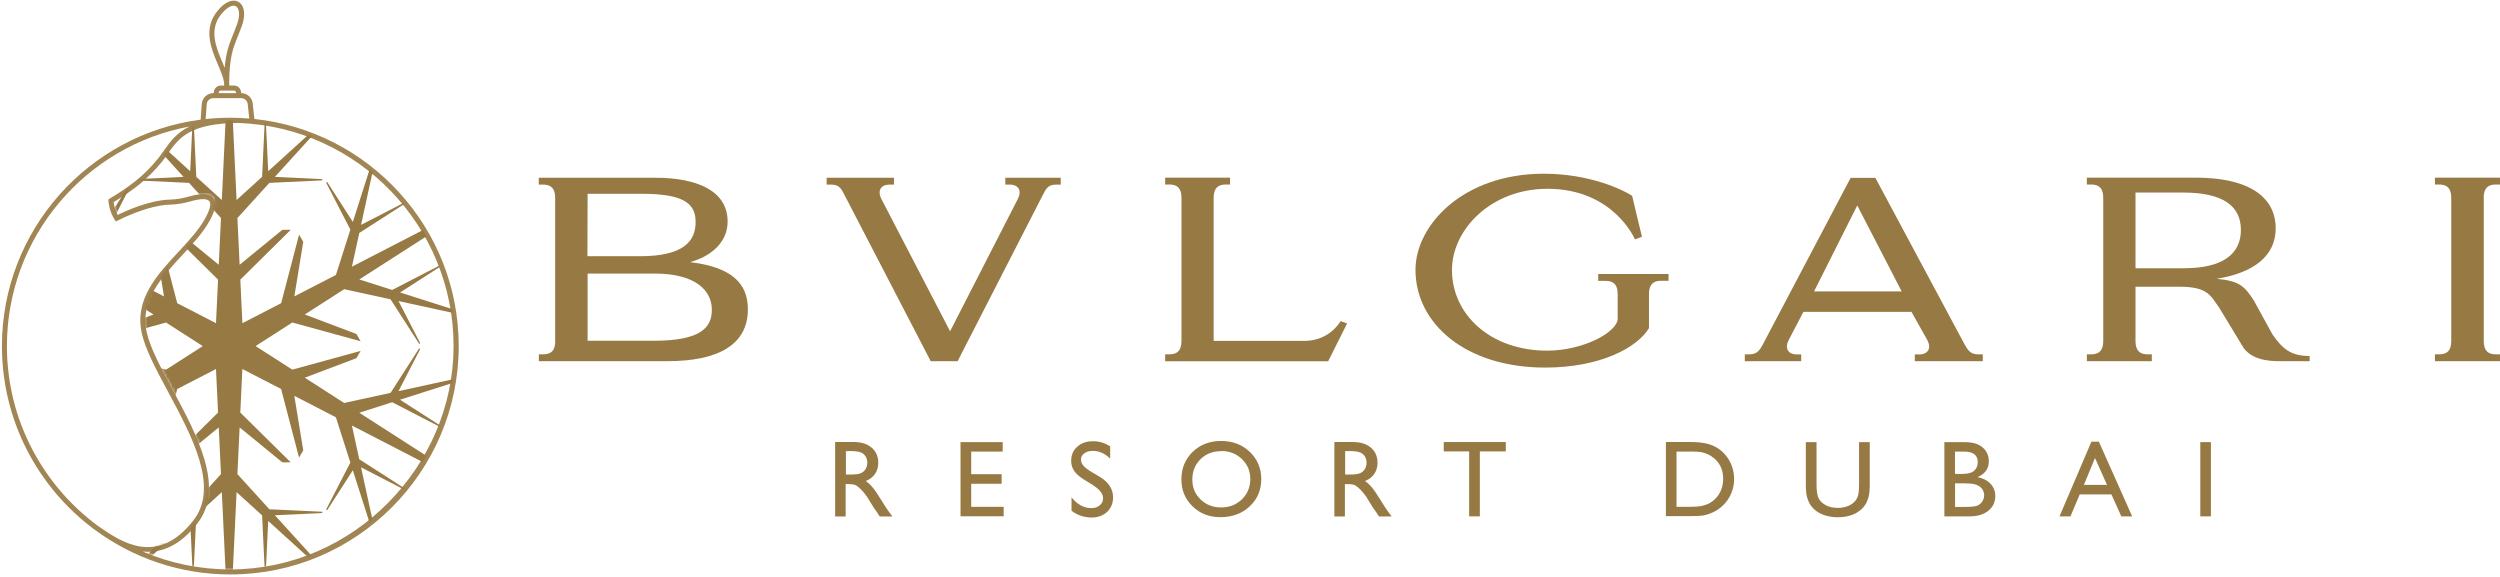 <svg viewBox="0 0 993 229" fill="none" xmlns="http://www.w3.org/2000/svg">
<path d="M91.439 226.17C79.1 226.17 67.35 223.64 56.66 219.07C57.349 219.14 58.039 219.18 58.739 219.18C64.96 219.18 71.74 216.4 78.34 207.99C89.51 193.76 78.359 173 68.519 154.69C64.019 146.32 59.77 138.41 58.33 132.22C55.4 119.66 63.989 110.39 72.309 101.43C76.74 96.66 80.919 92.15 83.559 87.14C85.689 83.1 86.049 80.31 84.669 78.61C83.23 76.83 80.079 76.63 75.309 78C72.529 78.8 69.98 79.22 67.519 79.28C59.309 79.48 49.63 83.94 46.739 85.36C45.669 83.42 45.27 81.29 45.13 80.29C52.83 75.59 58.489 71.39 64.279 64.29C65.159 63.21 65.96 62.07 66.73 60.97C70.909 55.02 75.23 48.87 94.95 48.84C142.25 50.69 180.16 89.73 180.16 137.47C180.16 185.21 140.37 226.18 91.45 226.18M38.929 208.91C17 192.74 2.75 166.74 2.75 137.47C2.75 94.08 34.059 57.87 75.279 50.25C70.07 52.76 67.559 56.32 65.1 59.82C64.309 60.94 63.569 62 62.73 63.02C56.959 70.1 51.539 74.07 43.55 78.91L43.029 79.23L43.069 79.84C43.08 80.01 43.37 83.98 45.539 87.23L46.039 87.98L46.84 87.56C46.959 87.5 58.489 81.5 67.579 81.28C70.21 81.22 72.919 80.77 75.87 79.93C79.629 78.85 82.279 78.83 83.129 79.88C83.579 80.44 84.019 82 81.799 86.21C79.279 90.99 75.189 95.4 70.85 100.07C62.179 109.42 53.209 119.08 56.389 132.68C57.9 139.13 62.209 147.15 66.769 155.64C76.32 173.42 87.139 193.56 76.779 206.76C62.4 225.08 48.05 215.19 39.469 209.28C39.279 209.15 39.109 209.03 38.919 208.9M82.109 41.4C82.21 40.05 83.34 38.99 84.7 38.99H95.809C97.139 38.99 98.249 39.99 98.389 41.31L99.01 47.08C97.7 46.97 96.389 46.89 95.07 46.84C95.07 46.84 95.01 46.84 94.98 46.84C93.809 46.79 92.629 46.76 91.45 46.76C88.159 46.76 84.9 46.94 81.689 47.29L82.109 41.41V41.4ZM86.9 36.76V36.66C86.939 36.28 87.26 35.98 87.639 35.98H92.99C93.359 35.98 93.669 36.26 93.719 36.63L93.809 36.99H86.87L86.909 36.76H86.9ZM88.409 24.93C85.769 18.71 82.79 11.66 88.09 5.37C89.769 3.38 91.499 2.26 92.809 2.26C93.15 2.26 93.46 2.34 93.73 2.5C94.939 3.2 95.579 5.77 94.129 9.74C93.59 11.21 93.079 12.48 92.6 13.65C90.98 17.67 89.76 20.69 89.26 26.95C88.99 26.28 88.7 25.61 88.409 24.93ZM101.04 47.26L100.38 41.09C100.13 38.77 98.189 37.02 95.87 36.99L95.7 36.33C95.51 34.98 94.359 33.98 92.999 33.98H91.1C91.1 33.59 91.079 33.18 91.029 32.77C91.159 22.62 92.499 19.29 94.469 14.4C94.96 13.18 95.469 11.92 96.019 10.43C97.659 5.96 97.159 2.17 94.749 0.77C92.48 -0.55 89.43 0.7 86.579 4.09C80.49 11.32 83.87 19.3 86.59 25.72C87.689 28.31 88.74 30.8 89.029 32.89C89.029 33.24 89.029 33.62 89.029 33.99H87.669C86.269 33.99 85.079 35.07 84.95 36.47L84.859 37H84.73C82.329 37 80.32 38.87 80.15 41.27L79.7 47.53C35.23 53.32 0.77 91.45 0.77 137.47C0.77 167.05 14.999 193.36 36.98 209.93L36.959 209.96C37.23 210.14 37.529 210.35 37.83 210.55C52.87 221.62 71.43 228.17 91.49 228.17C141.51 228.17 182.2 187.48 182.2 137.46C182.2 90.69 146.61 52.07 101.09 47.26" fill="#A18553"></path>
<mask id="mask0_867_1947" style="mask-type:luminance" maskUnits="userSpaceOnUse" x="38" y="46" width="144" height="181">
<path d="M95.729 47.01C71.729 47.01 69.789 55.92 64.159 62.83C58.529 69.73 53.159 73.83 44.719 78.94C44.719 78.94 44.979 82.78 47.019 85.84C47.019 85.84 58.759 79.67 68.199 79.44C70.929 79.38 73.619 78.88 76.239 78.12C81.379 76.64 88.539 75.94 83.329 85.83C75.659 100.41 53.409 111.91 58.009 131.61C62.609 151.3 94.069 186.34 78.209 206.54C62.349 226.74 45.989 213.6 38.119 208.29C53.139 219.62 71.829 226.33 92.079 226.33C141.619 226.33 181.789 186.17 181.789 136.62C181.789 87.07 141.629 46.91 92.079 46.91L95.699 46.98L95.729 47.01Z" fill="white"></path>
</mask>
<g mask="url(#mask0_867_1947)">
<path d="M179.769 150.68C173.369 152.08 165.609 153.76 158.289 155.36C160.389 151.3 164.359 143.6 166.929 138.6L166.499 138.35C162.869 144.01 156.869 153.34 155.139 156.04C147.459 157.71 140.579 159.21 136.699 160.06C131.279 156.58 125.989 153.18 121.069 150.02C126.219 148.07 133.989 145.13 141.579 142.26L143.249 139.37C132.449 142.33 120.719 145.55 116.099 146.82C110.359 143.13 105.329 139.91 101.519 137.46C105.329 135.01 110.349 131.79 116.099 128.1C120.719 129.37 132.449 132.59 143.249 135.55L141.579 132.67C133.999 129.8 126.219 126.86 121.069 124.91C125.989 121.75 131.289 118.35 136.699 114.87C140.579 115.72 147.459 117.21 155.139 118.89C156.869 121.59 162.869 130.93 166.499 136.59L166.929 136.34C164.349 131.35 160.379 123.65 158.289 119.58C165.609 121.18 173.369 122.87 179.769 124.26C179.689 123.75 179.609 123.25 179.529 122.75C173.329 120.77 165.909 118.4 158.909 116.17C162.619 113.79 170.119 108.98 174.989 105.84C174.929 105.68 174.869 105.51 174.799 105.35C168.489 108.61 157.919 114.06 155.779 115.17C150.869 113.6 146.319 112.15 142.719 111C151.959 105.07 161.269 99.09 169.419 93.85C168.949 93.02 168.479 92.19 167.989 91.37C159.379 95.81 149.549 100.89 139.789 105.92C140.589 102.23 141.609 97.56 142.709 92.53C144.739 91.23 154.729 84.82 160.709 80.97C160.599 80.84 160.489 80.7 160.379 80.57C155.229 83.23 147.319 87.31 143.409 89.32C144.979 82.15 146.629 74.54 148.019 68.18C147.629 67.86 147.229 67.54 146.829 67.22C144.839 73.46 142.429 81.01 140.149 88.15C137.679 84.3 132.999 77.01 129.959 72.28L129.529 72.53C132.609 78.51 137.699 88.37 139.169 91.22C136.779 98.71 134.639 105.42 133.429 109.2C127.709 112.15 122.109 115.04 116.919 117.72C117.809 112.29 119.149 104.08 120.449 96.08L118.789 93.2C115.949 104.03 112.879 115.8 111.669 120.43C105.599 123.56 100.299 126.29 96.279 128.37C96.069 123.85 95.779 117.89 95.459 111.07C98.869 107.71 107.519 99.16 115.479 91.28H112.149C105.869 96.41 99.429 101.68 95.179 105.16C94.899 99.32 94.609 93.04 94.299 86.6C96.969 83.66 101.709 78.45 106.999 72.64C110.209 72.49 121.289 71.96 128.009 71.65V71.15C122.399 70.88 113.739 70.48 109.179 70.26C114.229 64.71 119.579 58.83 123.979 53.99C123.509 53.8 123.029 53.62 122.549 53.45C117.729 57.84 111.969 63.08 106.529 68.02C106.319 63.63 105.899 54.73 105.629 48.94C105.459 48.91 105.289 48.88 105.119 48.85C104.779 55.95 104.219 67.81 104.109 70.23C100.299 73.7 96.769 76.91 93.969 79.45C93.449 68.49 92.929 57.44 92.469 47.77C91.989 47.77 91.519 47.75 91.039 47.75C90.559 47.75 90.089 47.75 89.609 47.77C89.149 57.44 88.629 68.49 88.109 79.45C85.319 76.91 81.779 73.69 77.969 70.23C77.849 67.81 77.289 55.95 76.959 48.85C76.789 48.88 76.609 48.91 76.449 48.94C76.179 54.73 75.759 63.63 75.549 68.02C70.109 63.08 64.349 57.83 59.529 53.45C59.049 53.63 58.579 53.81 58.099 53.99C62.509 58.84 67.849 64.72 72.899 70.26C68.329 70.48 59.679 70.88 54.069 71.15V71.65C60.779 71.97 71.859 72.49 75.069 72.64C80.359 78.45 85.099 83.66 87.769 86.6C87.469 93.03 87.169 99.32 86.889 105.16C82.629 101.68 76.189 96.41 69.919 91.28H66.589C74.559 99.15 83.209 107.7 86.609 111.07C86.289 117.89 86.009 123.85 85.789 128.37C81.759 126.29 76.459 123.56 70.399 120.43C69.189 115.8 66.109 104.03 63.279 93.2L61.609 96.09C62.919 104.09 64.259 112.3 65.139 117.73C59.939 115.05 54.349 112.17 48.629 109.21C47.419 105.43 45.279 98.72 42.889 91.23C44.359 88.38 49.449 78.52 52.529 72.54L52.099 72.29C49.059 77.02 44.379 84.31 41.909 88.16C39.629 81.02 37.219 73.46 35.219 67.23C34.819 67.55 34.419 67.86 34.029 68.19C35.419 74.55 37.069 82.16 38.639 89.33C34.729 87.32 26.819 83.23 21.669 80.58C21.559 80.71 21.449 80.85 21.339 80.98C27.319 84.82 37.299 91.23 39.339 92.54C40.439 97.58 41.449 102.24 42.259 105.93C32.499 100.9 22.669 95.82 14.059 91.38C13.569 92.2 13.089 93.02 12.629 93.86C20.779 99.1 30.089 105.07 39.329 111.01C35.729 112.16 31.179 113.61 26.269 115.18C24.119 114.07 13.559 108.62 7.239 105.36C7.179 105.52 7.119 105.69 7.059 105.85C11.939 108.98 19.439 113.8 23.139 116.18C16.139 118.41 8.729 120.78 2.519 122.76C2.439 123.26 2.359 123.77 2.279 124.27C8.679 122.87 16.429 121.18 23.759 119.59C21.659 123.65 17.689 131.35 15.109 136.35L15.539 136.6C19.169 130.94 25.169 121.61 26.899 118.9C34.579 117.23 41.459 115.73 45.339 114.88C50.759 118.36 56.049 121.76 60.969 124.92C55.819 126.87 48.049 129.81 40.459 132.68L38.799 135.56C49.599 132.6 61.329 129.38 65.949 128.11C71.689 131.8 76.709 135.02 80.529 137.47C76.719 139.92 71.699 143.14 65.949 146.83C61.329 145.56 49.599 142.35 38.799 139.38L40.469 142.26C48.049 145.13 55.829 148.07 60.969 150.02C56.049 153.18 50.759 156.58 45.339 160.06C41.459 159.21 34.579 157.72 26.899 156.04C25.169 153.34 19.169 144 15.539 138.35L15.109 138.6C17.689 143.59 21.659 151.29 23.759 155.36C16.439 153.76 8.679 152.07 2.279 150.68C2.349 151.19 2.439 151.69 2.519 152.19C8.719 154.17 16.139 156.54 23.139 158.77C19.439 161.15 11.939 165.97 7.059 169.1C7.119 169.26 7.179 169.42 7.239 169.58C13.549 166.33 24.119 160.87 26.269 159.77C31.179 161.34 35.729 162.79 39.329 163.94C30.089 169.87 20.779 175.85 12.629 181.09C13.089 181.93 13.569 182.75 14.059 183.57C22.669 179.13 32.499 174.06 42.259 169.02C41.459 172.71 40.439 177.38 39.339 182.42C37.299 183.73 27.319 190.14 21.339 193.97C21.449 194.11 21.559 194.24 21.669 194.38C26.819 191.72 34.729 187.64 38.639 185.62C37.079 192.79 35.419 200.4 34.029 206.76C34.429 207.08 34.819 207.4 35.219 207.72C37.209 201.48 39.619 193.93 41.909 186.79C44.379 190.64 49.059 197.93 52.099 202.66L52.529 202.41C49.449 196.44 44.359 186.58 42.889 183.73C45.279 176.24 47.419 169.53 48.629 165.75C54.349 162.8 59.939 159.91 65.139 157.23C64.249 162.66 62.909 170.86 61.609 178.87L63.279 181.75C66.119 170.91 69.199 159.15 70.399 154.51C76.469 151.39 81.769 148.65 85.789 146.57C85.999 151.1 86.289 157.06 86.609 163.87C83.209 167.24 74.559 175.78 66.589 183.65H69.919C76.199 178.52 82.629 173.25 86.889 169.77C87.159 175.61 87.459 181.89 87.769 188.32C85.099 191.26 80.359 196.47 75.069 202.28C71.859 202.43 60.779 202.95 54.069 203.27V203.77C59.679 204.04 68.339 204.44 72.899 204.66C67.849 210.21 62.509 216.09 58.099 220.94C58.579 221.13 59.049 221.3 59.529 221.48C64.349 217.1 70.109 211.85 75.549 206.91C75.759 211.3 76.179 220.2 76.449 225.99C76.619 226.02 76.789 226.05 76.959 226.08C77.289 218.98 77.849 207.12 77.969 204.7C81.779 201.23 85.309 198.02 88.109 195.48C88.629 206.44 89.149 217.49 89.609 227.16C90.089 227.16 90.559 227.17 91.039 227.17C91.519 227.17 91.999 227.17 92.469 227.16C92.929 217.49 93.449 206.44 93.969 195.48C96.769 198.02 100.299 201.23 104.109 204.7C104.219 207.12 104.779 218.98 105.119 226.08C105.289 226.05 105.459 226.02 105.629 225.99C105.909 220.2 106.319 211.3 106.529 206.91C111.969 211.85 117.729 217.1 122.549 221.48C123.029 221.3 123.509 221.12 123.979 220.94C119.569 216.09 114.229 210.22 109.179 204.66C113.749 204.44 122.399 204.04 128.009 203.77V203.27C121.299 202.95 110.209 202.43 106.999 202.28C101.709 196.47 96.969 191.26 94.299 188.32C94.599 181.89 94.899 175.6 95.179 169.77C99.439 173.25 105.879 178.52 112.149 183.65H115.479C107.509 175.78 98.859 167.23 95.449 163.87C95.769 157.05 96.059 151.09 96.269 146.57C100.299 148.65 105.599 151.39 111.659 154.51C112.869 159.15 115.949 170.91 118.779 181.75L120.449 178.87C119.139 170.87 117.799 162.66 116.909 157.23C122.109 159.91 127.699 162.8 133.419 165.75C134.629 169.53 136.769 176.24 139.159 183.73C137.689 186.58 132.599 196.44 129.519 202.41L129.949 202.66C132.989 197.93 137.669 190.64 140.139 186.79C142.419 193.93 144.829 201.49 146.819 207.72C147.219 207.4 147.619 207.09 148.009 206.76C146.619 200.4 144.969 192.79 143.399 185.62C147.309 187.64 155.219 191.72 160.369 194.38C160.479 194.24 160.589 194.11 160.699 193.97C154.719 190.13 144.739 183.72 142.699 182.42C141.599 177.38 140.589 172.72 139.779 169.02C149.539 174.06 159.369 179.13 167.979 183.57C168.469 182.75 168.949 181.92 169.409 181.09C161.259 175.86 151.949 169.88 142.709 163.94C146.309 162.79 150.859 161.34 155.769 159.77C157.919 160.88 168.479 166.33 174.789 169.58C174.849 169.42 174.909 169.26 174.979 169.1C170.099 165.97 162.599 161.15 158.899 158.77C165.899 156.53 173.319 154.17 179.519 152.19C179.599 151.69 179.689 151.19 179.759 150.68" fill="#977944"></path>
</g>
<path d="M880.543 110.757C889.529 111.523 891.688 113.892 895.205 119.325L902.623 132.837C906.524 138.409 909.763 141.405 917.39 141.405V143.459H908.091C903.877 143.459 895.797 143.982 891.305 138.444L881.588 122.424C878.175 117.688 877.165 113.892 865.846 113.892H848.224V135.449C848.224 139.28 849.931 140.743 853.03 140.743H854.702V143.459H828.896V140.743H830.602C833.702 140.743 835.408 139.28 835.408 135.449V78.578C835.408 74.747 833.736 73.284 830.602 73.284H828.896V70.567H871.941C896.912 70.567 903.912 80.806 903.912 90.627C903.912 101.772 895.101 108.319 880.578 110.722M848.224 76.488V106.543H867.588C882.877 106.543 890.086 100.832 890.086 91.359C890.086 81.886 883.086 76.488 867.205 76.488H848.224Z" fill="#977944"></path>
<path d="M986.522 78.578C986.522 74.747 988.193 73.284 991.328 73.284H992.999V70.567H967.158V73.284H968.83C971.929 73.284 973.636 74.747 973.636 78.578V135.449C973.636 139.28 971.964 140.743 968.83 140.743H967.158V143.459H992.999V140.743H991.328C988.228 140.743 986.557 139.28 986.557 135.449V78.578H986.522Z" fill="#977944"></path>
<path d="M260.076 108.667C276.061 108.667 282.748 115.214 282.748 123.085C282.748 130.399 277.872 135.344 259.692 135.344H233.398V108.667H260.076ZM233.398 76.975H254.852C270.907 76.975 276.305 80.457 276.305 88.119C276.305 95.781 271.603 101.771 254.12 101.771H233.329L233.398 76.975ZM220.547 135.449C220.547 139.279 218.876 140.742 215.741 140.742H214.035V143.459H265.056C285.429 143.459 297.061 136.842 297.061 122.876C297.061 112.393 290.444 106.09 274.076 104.105C281.981 102.015 289.016 96.513 289.016 88.015C289.016 75.651 276.653 70.602 260.25 70.602H214V73.318H215.706C218.806 73.318 220.513 74.781 220.513 78.612V135.483L220.547 135.449Z" fill="#977944"></path>
<path d="M488.574 70.567V73.284H486.868C483.768 73.284 482.062 74.747 482.062 78.578V135.38H518.908C524.968 135.136 529.739 131.932 532.525 127.544L535.068 128.484L527.545 143.494H462.803V140.743H464.474C467.574 140.743 469.28 139.28 469.28 135.449V78.578C469.28 74.747 467.609 73.284 464.474 73.284H462.803V70.567H488.574Z" fill="#977944"></path>
<path d="M421.323 70.602V73.318H419.616C415.82 73.318 415.402 75.303 413.731 78.368L380.367 143.459H369.675L335.928 78.403C334.256 75.303 333.804 73.318 330.042 73.318H328.336V70.602H355.083V73.318H353.376C349.824 73.318 348.431 75.756 350.068 78.995L377.372 131.583L404.293 78.995C405.929 75.756 404.571 73.318 401.019 73.318H399.312V70.602H421.253H421.323Z" fill="#977944"></path>
<path d="M662.741 108.807V111.523H659.781C656.681 111.523 654.975 112.986 654.975 116.817V130.33C650.447 137.922 635.89 146.001 613.705 146.001C582.257 146.001 562.231 128.623 562.231 107.17C562.231 89.478 581.073 69 613.217 69C631.362 69 644.596 75.338 648.288 77.776C648.288 78.055 652.188 94.005 652.188 94.04C652.188 94.075 649.402 95.085 649.402 95.085C649.402 95.085 641.009 75.06 614.785 74.99C592.182 74.921 576.719 91.254 576.719 107.24C576.719 124.862 591.938 139.35 614.785 139.28C629.064 139.21 642.576 131.827 642.541 126.499V116.852C642.541 113.021 640.905 111.558 637.77 111.558H634.81V108.842H662.741V108.807Z" fill="#977944"></path>
<path d="M787.557 140.742V143.458H760.567V140.776H762.273C765.826 140.776 767.219 138.339 765.547 135.1L759.243 123.886H716.302L710.451 135.1C708.815 138.339 710.173 140.776 713.725 140.776H715.432V143.458H693.038V140.742H694.745C697.391 140.742 698.645 139.766 700.143 136.911L735.074 70.636H744.895L779.687 135.587C779.93 136.075 780.174 136.493 780.418 136.911C781.95 139.766 783.169 140.742 785.816 140.742H787.488H787.557ZM755.343 115.736L737.686 81.571V81.641L720.551 115.736H755.343Z" fill="#977944"></path>
<path d="M337.251 179.189H335.997V188.488H337.599C339.724 188.488 341.221 188.314 341.987 187.931C342.788 187.548 343.415 187.025 343.833 186.259C344.286 185.528 344.495 184.692 344.495 183.752C344.495 182.811 344.251 181.975 343.764 181.209C343.276 180.443 342.579 179.921 341.674 179.607C340.768 179.294 339.306 179.155 337.216 179.155M331.714 205.065V175.567H339.097C342.092 175.567 344.46 176.299 346.201 177.796C347.943 179.259 348.848 181.279 348.848 183.786C348.848 185.493 348.43 186.99 347.56 188.244C346.689 189.498 345.47 190.438 343.868 191.065C344.808 191.692 345.714 192.528 346.619 193.608C347.525 194.687 348.779 196.533 350.415 199.215C351.425 200.886 352.261 202.14 352.888 203.011L354.455 205.135H349.44L348.152 203.185C348.152 203.185 348.012 203.011 347.908 202.837L347.072 201.687L345.749 199.528L344.321 197.229C343.45 196.011 342.649 195.07 341.918 194.339C341.186 193.608 340.525 193.085 339.967 192.772C339.375 192.458 338.4 192.284 337.007 192.284H335.893V205.135H331.679L331.714 205.065Z" fill="#977944"></path>
<path d="M381.518 175.605H398.269V179.367H385.766V188.352H397.851V192.148H385.766V201.307H398.652V205.069H381.518V175.605Z" fill="#977944"></path>
<path d="M434.242 192.742L431.038 190.791C429.018 189.573 427.59 188.354 426.754 187.169C425.919 185.985 425.466 184.627 425.466 183.06C425.466 180.727 426.267 178.846 427.904 177.418C429.506 175.955 431.595 175.259 434.172 175.259C436.75 175.259 438.909 175.955 440.964 177.348V182.154C438.839 180.1 436.541 179.09 434.103 179.09C432.71 179.09 431.595 179.403 430.69 180.065C429.819 180.692 429.366 181.528 429.366 182.503C429.366 183.373 429.68 184.209 430.342 184.975C431.003 185.742 432.048 186.543 433.476 187.413L436.715 189.329C440.302 191.488 442.113 194.204 442.113 197.548C442.113 199.916 441.312 201.831 439.745 203.329C438.143 204.792 436.088 205.558 433.58 205.558C430.655 205.558 428.008 204.652 425.605 202.876V197.513C427.869 200.404 430.516 201.831 433.511 201.831C434.834 201.831 435.949 201.448 436.819 200.717C437.69 199.986 438.143 199.045 438.143 197.931C438.143 196.155 436.854 194.448 434.242 192.811" fill="#977944"></path>
<path d="M485.195 179.193C481.817 179.193 479.03 180.238 476.871 182.362C474.712 184.487 473.597 187.168 473.597 190.442C473.597 193.716 474.677 196.258 476.871 198.383C479.065 200.507 481.782 201.552 485.055 201.552C488.329 201.552 491.08 200.472 493.309 198.313C495.503 196.154 496.618 193.472 496.618 190.268C496.618 187.064 495.503 184.522 493.309 182.362C491.115 180.238 488.399 179.158 485.195 179.158M485.021 175.153C489.583 175.153 493.379 176.581 496.409 179.472C499.439 182.362 500.971 185.984 500.971 190.338C500.971 194.691 499.439 198.278 496.374 201.134C493.309 203.99 489.444 205.418 484.812 205.418C480.18 205.418 476.662 203.99 473.702 201.134C470.742 198.278 469.244 194.726 469.244 190.407C469.244 186.089 470.742 182.362 473.737 179.472C476.732 176.581 480.493 175.153 485.055 175.153" fill="#977944"></path>
<path d="M535.552 179.193H534.298V188.492H535.9C538.024 188.492 539.522 188.318 540.288 187.935C541.089 187.552 541.716 187.029 542.134 186.263C542.587 185.532 542.796 184.696 542.796 183.756C542.796 182.815 542.552 181.979 542.064 181.213C541.577 180.447 540.88 179.925 539.975 179.611C539.069 179.298 537.606 179.158 535.517 179.158M530.014 205.069V175.571H537.398C540.393 175.571 542.761 176.303 544.502 177.8C546.243 179.263 547.149 181.283 547.149 183.79C547.149 185.497 546.731 186.994 545.86 188.248C544.99 189.502 543.771 190.442 542.169 191.069C543.109 191.696 544.015 192.532 544.92 193.611C545.826 194.691 547.079 196.537 548.716 199.219C549.761 200.89 550.562 202.144 551.189 203.015L552.756 205.139H547.741L546.452 203.189C546.452 203.189 546.313 203.015 546.209 202.84L545.373 201.691L544.049 199.532L542.622 197.233C541.751 196.014 540.95 195.074 540.219 194.343C539.487 193.611 538.825 193.089 538.268 192.776C537.676 192.462 536.701 192.288 535.308 192.288H534.194V205.139H529.979L530.014 205.069Z" fill="#977944"></path>
<path d="M573.444 175.571H598.102V179.298H587.793V205.104H583.544V179.298H573.444V175.571Z" fill="#977944"></path>
<path d="M671.204 179.367H665.91V201.308H671.308C673.433 201.308 675.069 201.169 676.219 200.89C677.403 200.612 678.378 200.228 679.144 199.776C679.91 199.323 680.642 198.801 681.303 198.139C683.393 196.014 684.438 193.368 684.438 190.129C684.438 186.89 683.358 184.382 681.234 182.362C680.433 181.631 679.527 181.004 678.517 180.517C677.507 180.029 676.532 179.716 675.627 179.576C674.721 179.437 673.258 179.333 671.204 179.333M661.696 205.035V175.571H671.656C675.661 175.571 678.831 176.163 681.164 177.382C683.497 178.601 685.343 180.343 686.736 182.676C688.129 185.009 688.791 187.552 688.791 190.338C688.791 192.323 688.408 194.203 687.642 195.98C686.876 197.791 685.796 199.358 684.403 200.716C682.975 202.109 681.303 203.189 679.388 203.92C678.273 204.338 677.263 204.651 676.323 204.791C675.383 204.93 673.607 205 670.995 205H661.661L661.696 205.035Z" fill="#977944"></path>
<path d="M738.418 175.605H742.667V192.357C742.667 194.621 742.493 196.327 742.179 197.477C741.831 198.626 741.448 199.601 740.96 200.367C740.473 201.133 739.881 201.83 739.184 202.422C736.851 204.442 733.786 205.452 730.025 205.452C726.264 205.452 723.094 204.442 720.761 202.457C720.064 201.83 719.472 201.133 718.985 200.367C718.497 199.601 718.114 198.661 717.766 197.546C717.452 196.432 717.278 194.69 717.278 192.322V175.605H721.527V192.357C721.527 195.143 721.841 197.059 722.467 198.138C723.094 199.218 724.07 200.089 725.358 200.75C726.647 201.412 728.179 201.725 729.955 201.725C732.463 201.725 734.517 201.064 736.085 199.775C736.92 199.079 737.513 198.243 737.861 197.268C738.244 196.327 738.418 194.656 738.418 192.357V175.605Z" fill="#977944"></path>
<path d="M780.488 191.974H776.553V201.342H780.697C782.995 201.342 784.563 201.168 785.398 200.82C786.234 200.472 786.896 199.914 787.384 199.148C787.871 198.382 788.115 197.581 788.115 196.71C788.115 195.84 787.836 194.969 787.314 194.238C786.792 193.506 786.025 192.949 785.05 192.566C784.075 192.183 782.543 192.009 780.453 192.009M780.14 179.367H776.518V188.247H779.339C781.602 188.247 783.204 187.83 784.145 186.959C785.085 186.088 785.573 184.974 785.573 183.616C785.573 180.795 783.762 179.367 780.174 179.367M782.299 205.104H772.304V175.605H780.035C782.473 175.605 784.354 175.919 785.747 176.581C787.105 177.242 788.15 178.148 788.881 179.297C789.612 180.446 789.961 181.77 789.961 183.267C789.961 186.158 788.463 188.247 785.468 189.501C787.627 189.919 789.334 190.79 790.622 192.148C791.911 193.506 792.538 195.143 792.538 197.059C792.538 198.556 792.155 199.914 791.389 201.098C790.622 202.283 789.473 203.258 787.976 203.989C786.478 204.72 784.597 205.104 782.334 205.104" fill="#977944"></path>
<path d="M836.909 192.601L832.138 181.909L827.715 192.601H836.874H836.909ZM830.71 175.432H833.67L846.904 205.104H842.586L838.651 196.362H826.078L822.387 205.104H818.033L830.71 175.432Z" fill="#977944"></path>
<path d="M878.177 175.605H873.963V205.104H878.177V175.605Z" fill="#977944"></path>
</svg>
